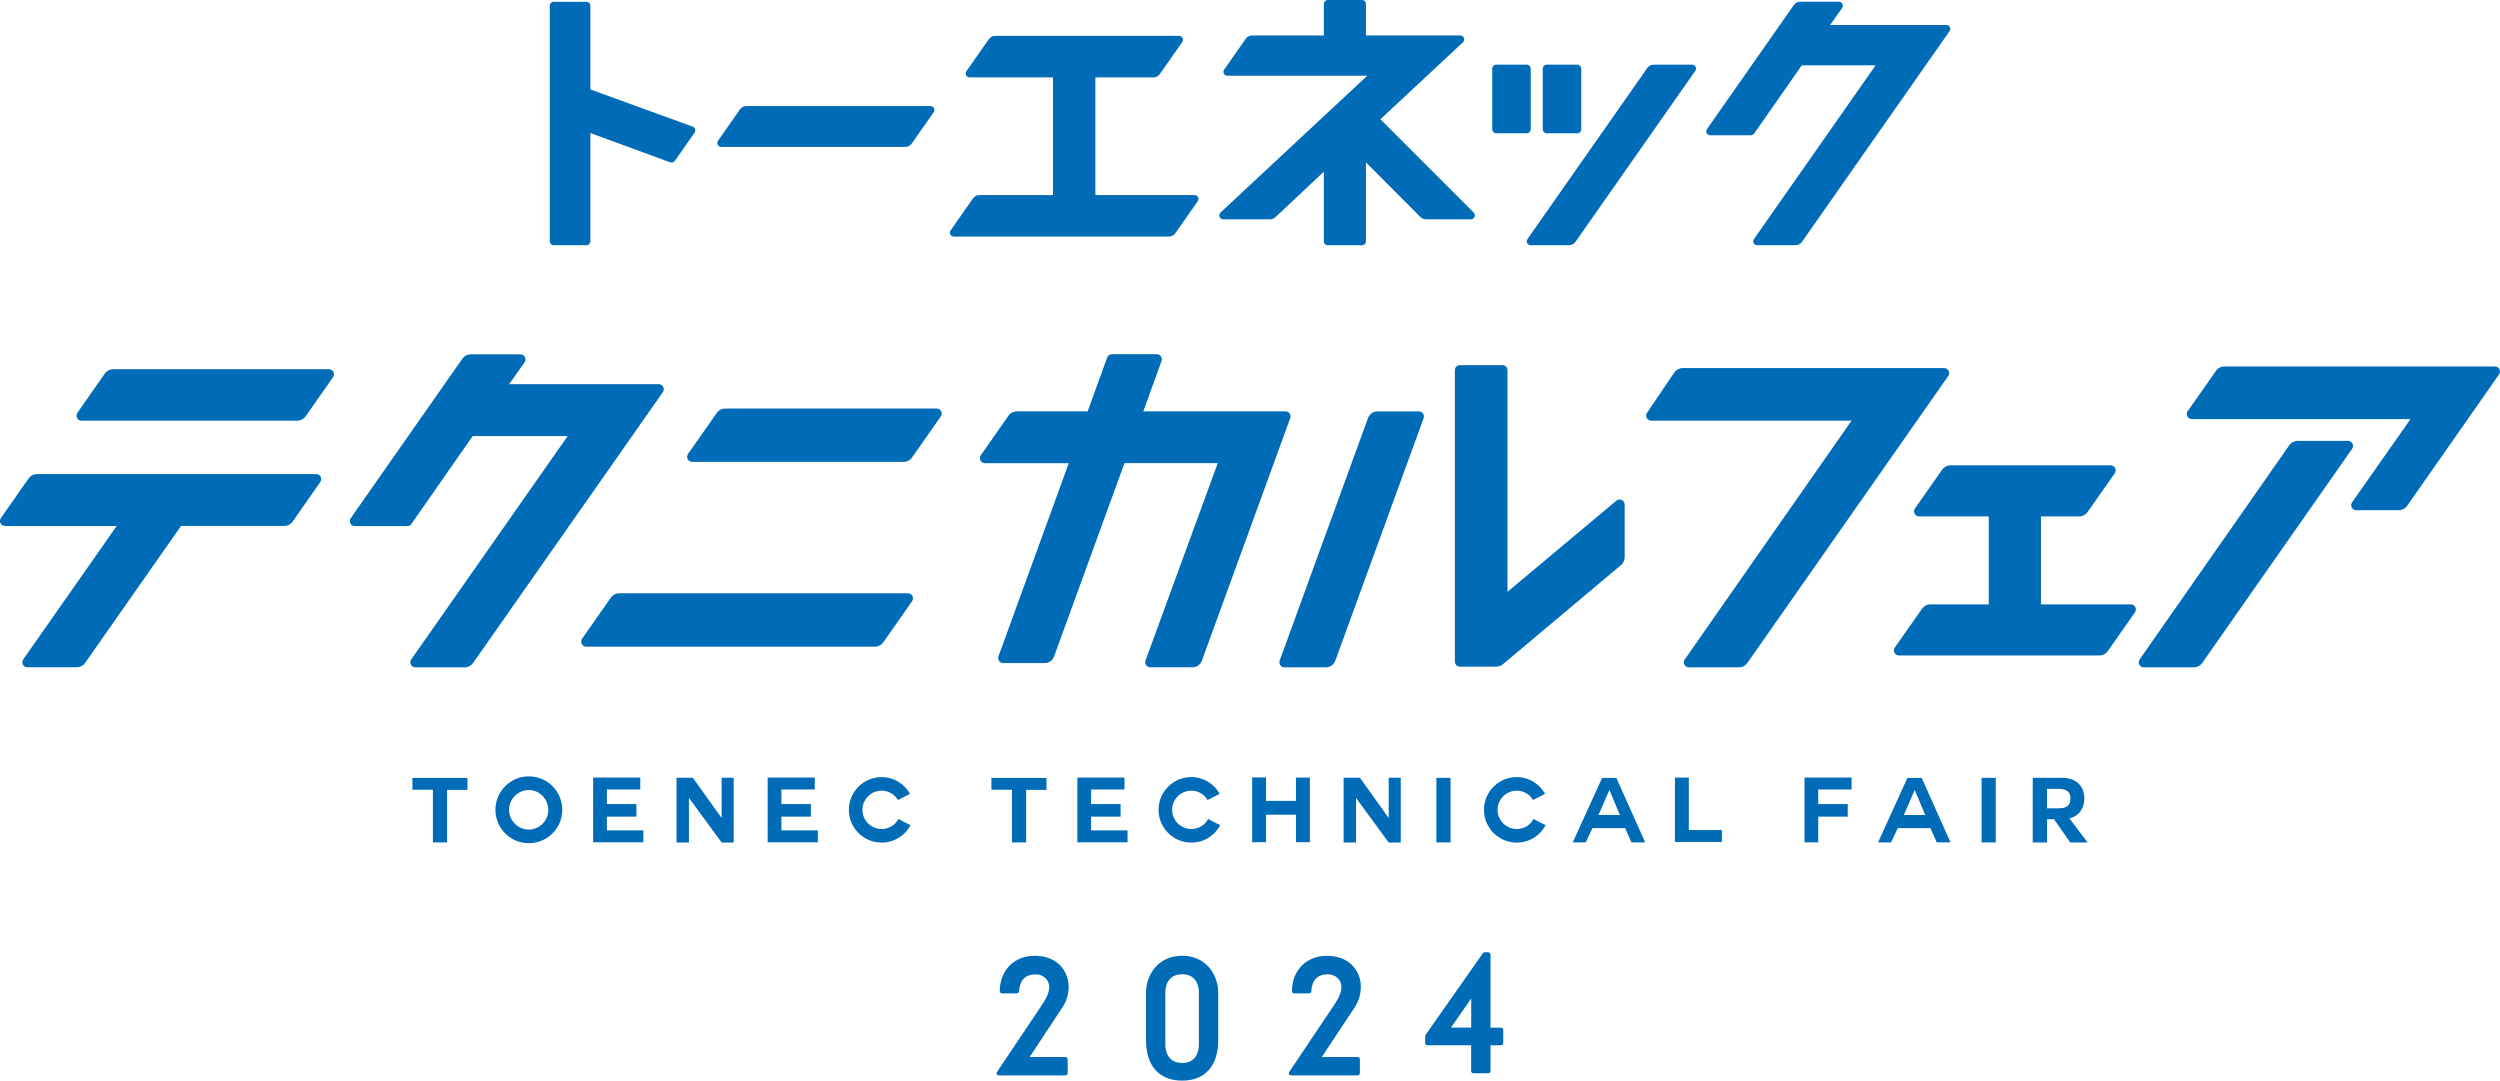 <?xml version="1.0" encoding="UTF-8"?><svg id="_レイヤー_2" xmlns="http://www.w3.org/2000/svg" viewBox="0 0 445.83 192.72"><defs><style>.cls-1{fill:#006cb8;stroke-width:0px;}</style></defs><g id="design2"><path class="cls-1" d="M77.2,140.84h-3.66v-2.11h9.82v2.13h-3.63v9.37h-2.53v-9.39Z"/><path class="cls-1" d="M94.3,150.37c-3.29,0-5.95-2.66-5.95-5.95s2.66-5.97,5.95-5.97,5.97,2.66,5.97,5.97-2.69,5.95-5.97,5.95ZM90.78,144.42c0,1.92,1.6,3.52,3.52,3.52s3.48-1.6,3.48-3.52-1.56-3.53-3.48-3.53-3.52,1.61-3.52,3.53Z"/><path class="cls-1" d="M108.23,145.63v2.45h6.5v2.13h-8.95v-11.55h8.4v2.13h-5.95v2.6h5.26v2.24h-5.26Z"/><path class="cls-1" d="M122.86,142.28v7.97h-2.21v-11.56h2.9l5.14,7.19v-7.19h2.15v11.56h-2.15l-5.84-7.97Z"/><path class="cls-1" d="M139.35,145.63v2.45h6.5v2.13h-8.95v-11.55h8.4v2.13h-5.95v2.6h5.26v2.24h-5.26Z"/><path class="cls-1" d="M157.22,150.26c-3.23,0-5.84-2.61-5.84-5.84s2.61-5.84,5.84-5.84c2.21,0,4.08,1.23,5.06,2.98-.98.52-1.06.56-2.16,1.1-.56-.98-1.66-1.66-2.9-1.66-1.89,0-3.42,1.55-3.42,3.42s1.53,3.42,3.42,3.42c1.29,0,2.42-.69,3-1.79,1.1.56,1.13.63,2.16,1.1-.98,1.85-2.89,3.11-5.16,3.11Z"/><path class="cls-1" d="M180.46,140.84h-3.66v-2.11h9.82v2.13h-3.63v9.37h-2.53v-9.39Z"/><path class="cls-1" d="M194.58,145.63v2.45h6.5v2.13h-8.95v-11.55h8.4v2.13h-5.95v2.6h5.26v2.24h-5.26Z"/><path class="cls-1" d="M212.45,150.26c-3.23,0-5.84-2.61-5.84-5.84s2.61-5.84,5.84-5.84c2.21,0,4.08,1.23,5.06,2.98-.98.52-1.06.56-2.16,1.1-.56-.98-1.66-1.66-2.9-1.66-1.89,0-3.42,1.55-3.42,3.42s1.53,3.42,3.42,3.42c1.29,0,2.42-.69,3-1.79,1.1.56,1.13.63,2.16,1.1-.98,1.85-2.89,3.11-5.16,3.11Z"/><path class="cls-1" d="M231.11,145.29h-5.34v4.9h-2.47v-11.55h2.47v4.18h5.34v-4.15h2.48v11.52h-2.48v-4.9Z"/><path class="cls-1" d="M241.82,142.28v7.97h-2.21v-11.56h2.9l5.14,7.19v-7.19h2.15v11.56h-2.15l-5.84-7.97Z"/><path class="cls-1" d="M256.15,138.71h2.53v11.52h-2.53v-11.52Z"/><path class="cls-1" d="M270.48,150.26c-3.23,0-5.84-2.61-5.84-5.84s2.61-5.84,5.84-5.84c2.21,0,4.08,1.23,5.06,2.98-.98.52-1.06.56-2.16,1.1-.56-.98-1.66-1.66-2.9-1.66-1.89,0-3.42,1.55-3.42,3.42s1.53,3.42,3.42,3.42c1.29,0,2.42-.69,3-1.79,1.1.56,1.13.63,2.16,1.1-.98,1.85-2.89,3.11-5.16,3.11Z"/><path class="cls-1" d="M280.47,150.23l5.23-11.5h2.55l5.14,11.5h-2.45l-1.13-2.55h-5.82l-1.21,2.55h-2.31ZM287,140.89l-1.94,4.45h3.82l-1.87-4.45h-.02Z"/><path class="cls-1" d="M298.69,150.15v-11.48h2.48v9.35h5.9v2.13h-8.39Z"/><path class="cls-1" d="M324.25,148.08v2.14h-2.45v-11.56h8.4v2.13h-5.95v2.6h5.26v2.24h-5.26v2.45Z"/><path class="cls-1" d="M334.92,150.23l5.23-11.5h2.55l5.14,11.5h-2.45l-1.13-2.55h-5.82l-1.21,2.55h-2.31ZM341.45,140.89l-1.94,4.45h3.82l-1.87-4.45h-.02Z"/><path class="cls-1" d="M353.38,138.71h2.53v11.52h-2.53v-11.52Z"/><path class="cls-1" d="M369.06,145.97l3.23,4.27h-3.1l-2.9-4.15h-1.24v4.15h-2.55v-11.53h5.19c2.9,0,4.02,1.82,4.02,3.69,0,1.56-.82,3.14-2.74,3.56h.1ZM365.04,140.68v3.47h1.97c1.21,0,2.21-.27,2.21-1.74s-1-1.73-2.21-1.73h-1.97Z"/><path class="cls-1" d="M321.31,11.65h13.17l-21.69,30.98c-.33.47,0,1.1.57,1.1h6.84c.46,0,.89-.22,1.15-.6l26.32-37.57c.33-.47,0-1.1-.57-1.1h-20.73l2.14-3.04c.33-.46,0-1.11-.57-1.11h-6.9c-.46,0-.89.22-1.15.6l-15.48,22.11c-.33.47,0,1.1.57,1.1h7.26c.23,0,.44-.11.58-.3l8.5-12.18Z"/><rect class="cls-1" x="275.12" y="11.53" width="6.87" height="12.24" rx=".7" ry=".7"/><rect class="cls-1" x="266.11" y="11.53" width="6.87" height="12.24" rx=".7" ry=".7"/><path class="cls-1" d="M280.96,43.13l21.37-30.5c.33-.47,0-1.1-.57-1.1h-6.85c-.46,0-.89.22-1.15.6l-21.36,30.5c-.33.47,0,1.1.57,1.1h6.84c.46,0,.89-.22,1.15-.6Z"/><path class="cls-1" d="M165.94,18.91h-32.83c-.46,0-.89.22-1.15.6l-3.92,5.59c-.33.47,0,1.1.57,1.1h32.83c.46,0,.89-.22,1.15-.6l3.92-5.59c.33-.47,0-1.1-.57-1.1Z"/><path class="cls-1" d="M173.51,35.39l-3.99,5.7c-.33.47,0,1.1.57,1.1h38.36c.46,0,.89-.22,1.15-.6l3.99-5.7c.33-.47,0-1.1-.57-1.1h-17.68V13.8h10.35c.46,0,.89-.22,1.15-.6l3.99-5.7c.33-.47,0-1.1-.57-1.1h-32.78c-.46,0-.89.22-1.15.6l-3.99,5.7c-.33.47,0,1.1.57,1.1h14.87v20.99h-13.12c-.46,0-.89.22-1.15.6Z"/><path class="cls-1" d="M227.45,38.73l8.63-8.11v12.41c0,.39.31.7.7.7h6.11c.39,0,.7-.31.7-.7v-14.08l9.71,9.75c.26.26.62.41.99.41h8.02c.63,0,.94-.76.5-1.2l-16.64-16.64,14.72-13.73c.47-.43.16-1.22-.48-1.22h-16.82V.7c0-.39-.31-.7-.7-.7h-6.11c-.39,0-.7.31-.7.7v5.62h-12.78c-.46,0-.89.22-1.15.6l-3.84,5.49c-.33.47,0,1.1.57,1.1h24.94l-26.16,24.39c-.47.43-.16,1.22.48,1.22h8.34c.36,0,.7-.14.96-.38Z"/><path class="cls-1" d="M105.27,23.72l14.25,5.23c.3.11.63,0,.82-.26l3.53-5.04c.26-.38.1-.9-.33-1.06l-18.26-6.64V1.02c0-.39-.31-.7-.7-.7h-5.84c-.39,0-.7.31-.7.7v42.01c0,.39.31.7.7.7h5.84c.39,0,.7-.31.7-.7v-19.31Z"/><path class="cls-1" d="M90.8,68.51l2.75-3.9c.42-.6,0-1.42-.74-1.42h-8.87c-.59,0-1.14.29-1.48.77l-19.91,28.44c-.42.6,0,1.42.74,1.42h9.34c.3,0,.57-.14.74-.39l10.93-15.67h16.94l-27.9,39.83c-.42.6,0,1.42.74,1.42h8.8c.59,0,1.14-.29,1.48-.77l33.85-48.31c.42-.6,0-1.42-.74-1.42h-26.66Z"/><path class="cls-1" d="M253.03,73.36h-7.37c-.76,0-1.44.47-1.7,1.19l-15.75,43.25c-.21.59.22,1.21.85,1.21h7.37c.76,0,1.44-.47,1.7-1.19l15.75-43.25c.21-.59-.22-1.21-.85-1.21Z"/><path class="cls-1" d="M289.73,99.36v-9.38c0-.77-.89-1.18-1.48-.69l-19.42,16.25v-39.53c0-.5-.4-.9-.9-.9h-7.58c-.5,0-.9.4-.9.9v51.98c0,.5.4.9.9.9h6.49c.42,0,.84-.15,1.16-.42l21.09-17.71c.41-.34.64-.85.64-1.38Z"/><path class="cls-1" d="M123.44,82.37h37.72c.59,0,1.14-.29,1.48-.77l5.13-7.33c.42-.6,0-1.42-.74-1.42h-37.72c-.59,0-1.14.29-1.48.77l-5.13,7.33c-.42.6,0,1.42.74,1.42Z"/><path class="cls-1" d="M.9,93.8h19.91l-16.66,23.78c-.42.6,0,1.42.74,1.42h8.8c.59,0,1.14-.29,1.48-.77l17.12-24.44h18.41c.59,0,1.14-.29,1.48-.77l4.94-7.06c.42-.6,0-1.42-.74-1.42H6.59c-.59,0-1.14.29-1.48.77L.16,92.38c-.42.6,0,1.42.74,1.42Z"/><path class="cls-1" d="M14.55,75.02h38.47c.59,0,1.14-.29,1.48-.77l4.89-6.99c.42-.6,0-1.42-.74-1.42H20.18c-.59,0-1.14.29-1.48.77l-4.89,6.99c-.42.6,0,1.42.74,1.42Z"/><path class="cls-1" d="M217.16,82.6l-12.88,35.19c-.22.59.22,1.21.85,1.21h7.51c.76,0,1.44-.47,1.7-1.19l15.75-43.25c.21-.59-.22-1.21-.85-1.21h-25.35l3.25-8.97c.21-.59-.22-1.21-.85-1.21h-8c-.38,0-.72.24-.85.6l-3.47,9.58h-12.64c-.59,0-1.14.29-1.48.77l-4.94,7.06c-.42.6,0,1.42.74,1.42h14.95l-12.54,34.44c-.21.59.22,1.21.85,1.21h7.37c.76,0,1.44-.47,1.7-1.19l12.55-34.47h16.64Z"/><path class="cls-1" d="M363.97,107.78v-15.69h6.83c.59,0,1.14-.29,1.48-.77l4.85-6.92c.42-.6,0-1.42-.74-1.42h-28.56c-.59,0-1.14.29-1.48.77l-4.85,6.92c-.42.6,0,1.42.74,1.42h12.42v15.69h-10.42c-.59,0-1.14.29-1.48.77l-4.85,6.92c-.42.6,0,1.42.74,1.42h35.75c.59,0,1.14-.29,1.48-.77l4.85-6.92c.42-.6,0-1.42-.74-1.42h-16.01Z"/><path class="cls-1" d="M395.18,66.13l-5.04,7.19c-.42.6,0,1.42.74,1.42h38.99l-10.41,14.83c-.42.6,0,1.42.74,1.42h7.58c.59,0,1.14-.29,1.48-.77l16.4-23.45c.42-.6,0-1.42-.74-1.42h-48.26c-.59,0-1.14.29-1.48.77Z"/><path class="cls-1" d="M161.91,105.8h-51.49c-.59,0-1.14.29-1.48.77l-5.13,7.33c-.42.6,0,1.42.74,1.42h51.49c.59,0,1.14-.29,1.48-.77l5.13-7.33c.42-.6,0-1.42-.74-1.42Z"/><path class="cls-1" d="M408.26,79.39l-26.69,38.2c-.42.6,0,1.42.74,1.42h8.93c.59,0,1.14-.29,1.48-.77l26.74-38.2c.42-.6,0-1.42-.74-1.42h-8.98c-.59,0-1.14.29-1.48.77Z"/><path class="cls-1" d="M298.58,66.43l-4.86,7.18c-.41.6.02,1.41.75,1.41h35.72l-29.74,42.57c-.42.6,0,1.42.74,1.42h8.93c.59,0,1.14-.29,1.48-.77l35.83-51.18c.42-.6,0-1.42-.74-1.42h-46.6c-.6,0-1.16.3-1.49.79Z"/><path class="cls-1" d="M190.57,175.96c0-2.65-1.89-5.51-6.03-5.51-3.65,0-6.16,2.49-6.25,6.19v.1c0,.23.17.41.4.41h2.65c.21,0,.39-.16.4-.37v-.09c.14-1.95,1.14-2.94,2.99-2.94,1.31,0,2.38,1.01,2.38,2.25s-.77,2.42-1.51,3.53l-7.8,11.63c-.18.27.01.62.33.62h11.87c.22,0,.4-.18.4-.4v-2.49c0-.22-.18-.4-.4-.4h-6.38l5.82-8.8c.75-1.12,1.13-2.37,1.13-3.73Z"/><path class="cls-1" d="M210.81,170.44c-4.23,0-6.44,3.34-6.44,6.64v8.42c0,4.58,2.35,7.21,6.44,7.21s6.44-2.63,6.44-7.21v-8.42c0-3.3-2.21-6.64-6.44-6.64ZM213.8,186.3c0,.77-.22,3.26-2.99,3.26s-2.99-2.5-2.99-3.26v-9.3c0-.77.22-3.26,2.99-3.26s2.99,2.5,2.99,3.26v9.3Z"/><path class="cls-1" d="M242.68,175.96c0-2.65-1.89-5.51-6.03-5.51-3.65,0-6.16,2.49-6.25,6.19v.1c0,.23.17.41.4.41h2.65c.21,0,.39-.16.4-.37v-.09c.14-1.95,1.14-2.94,2.99-2.94,1.31,0,2.38,1.01,2.38,2.25s-.77,2.42-1.51,3.53l-7.8,11.63c-.18.27.01.62.33.62h11.87c.22,0,.4-.18.4-.4v-2.49c0-.22-.18-.4-.4-.4h-6.38l5.82-8.8c.75-1.12,1.13-2.37,1.13-3.73Z"/><path class="cls-1" d="M265.41,169.82h-.64c-.13,0-.25.06-.33.17l-10.22,14.57c-.05.07-.07.15-.07.23v1.22c0,.22.18.4.4.4h7.8v4.59c0,.22.18.4.4.4h2.66c.22,0,.4-.18.4-.4v-4.59h1.87c.22,0,.4-.18.4-.4v-2.35c0-.22-.18-.4-.4-.4h-1.87v-13.03c0-.22-.18-.4-.4-.4ZM262.36,183.25h-3.6l3.6-5.19v5.19Z"/></g></svg>